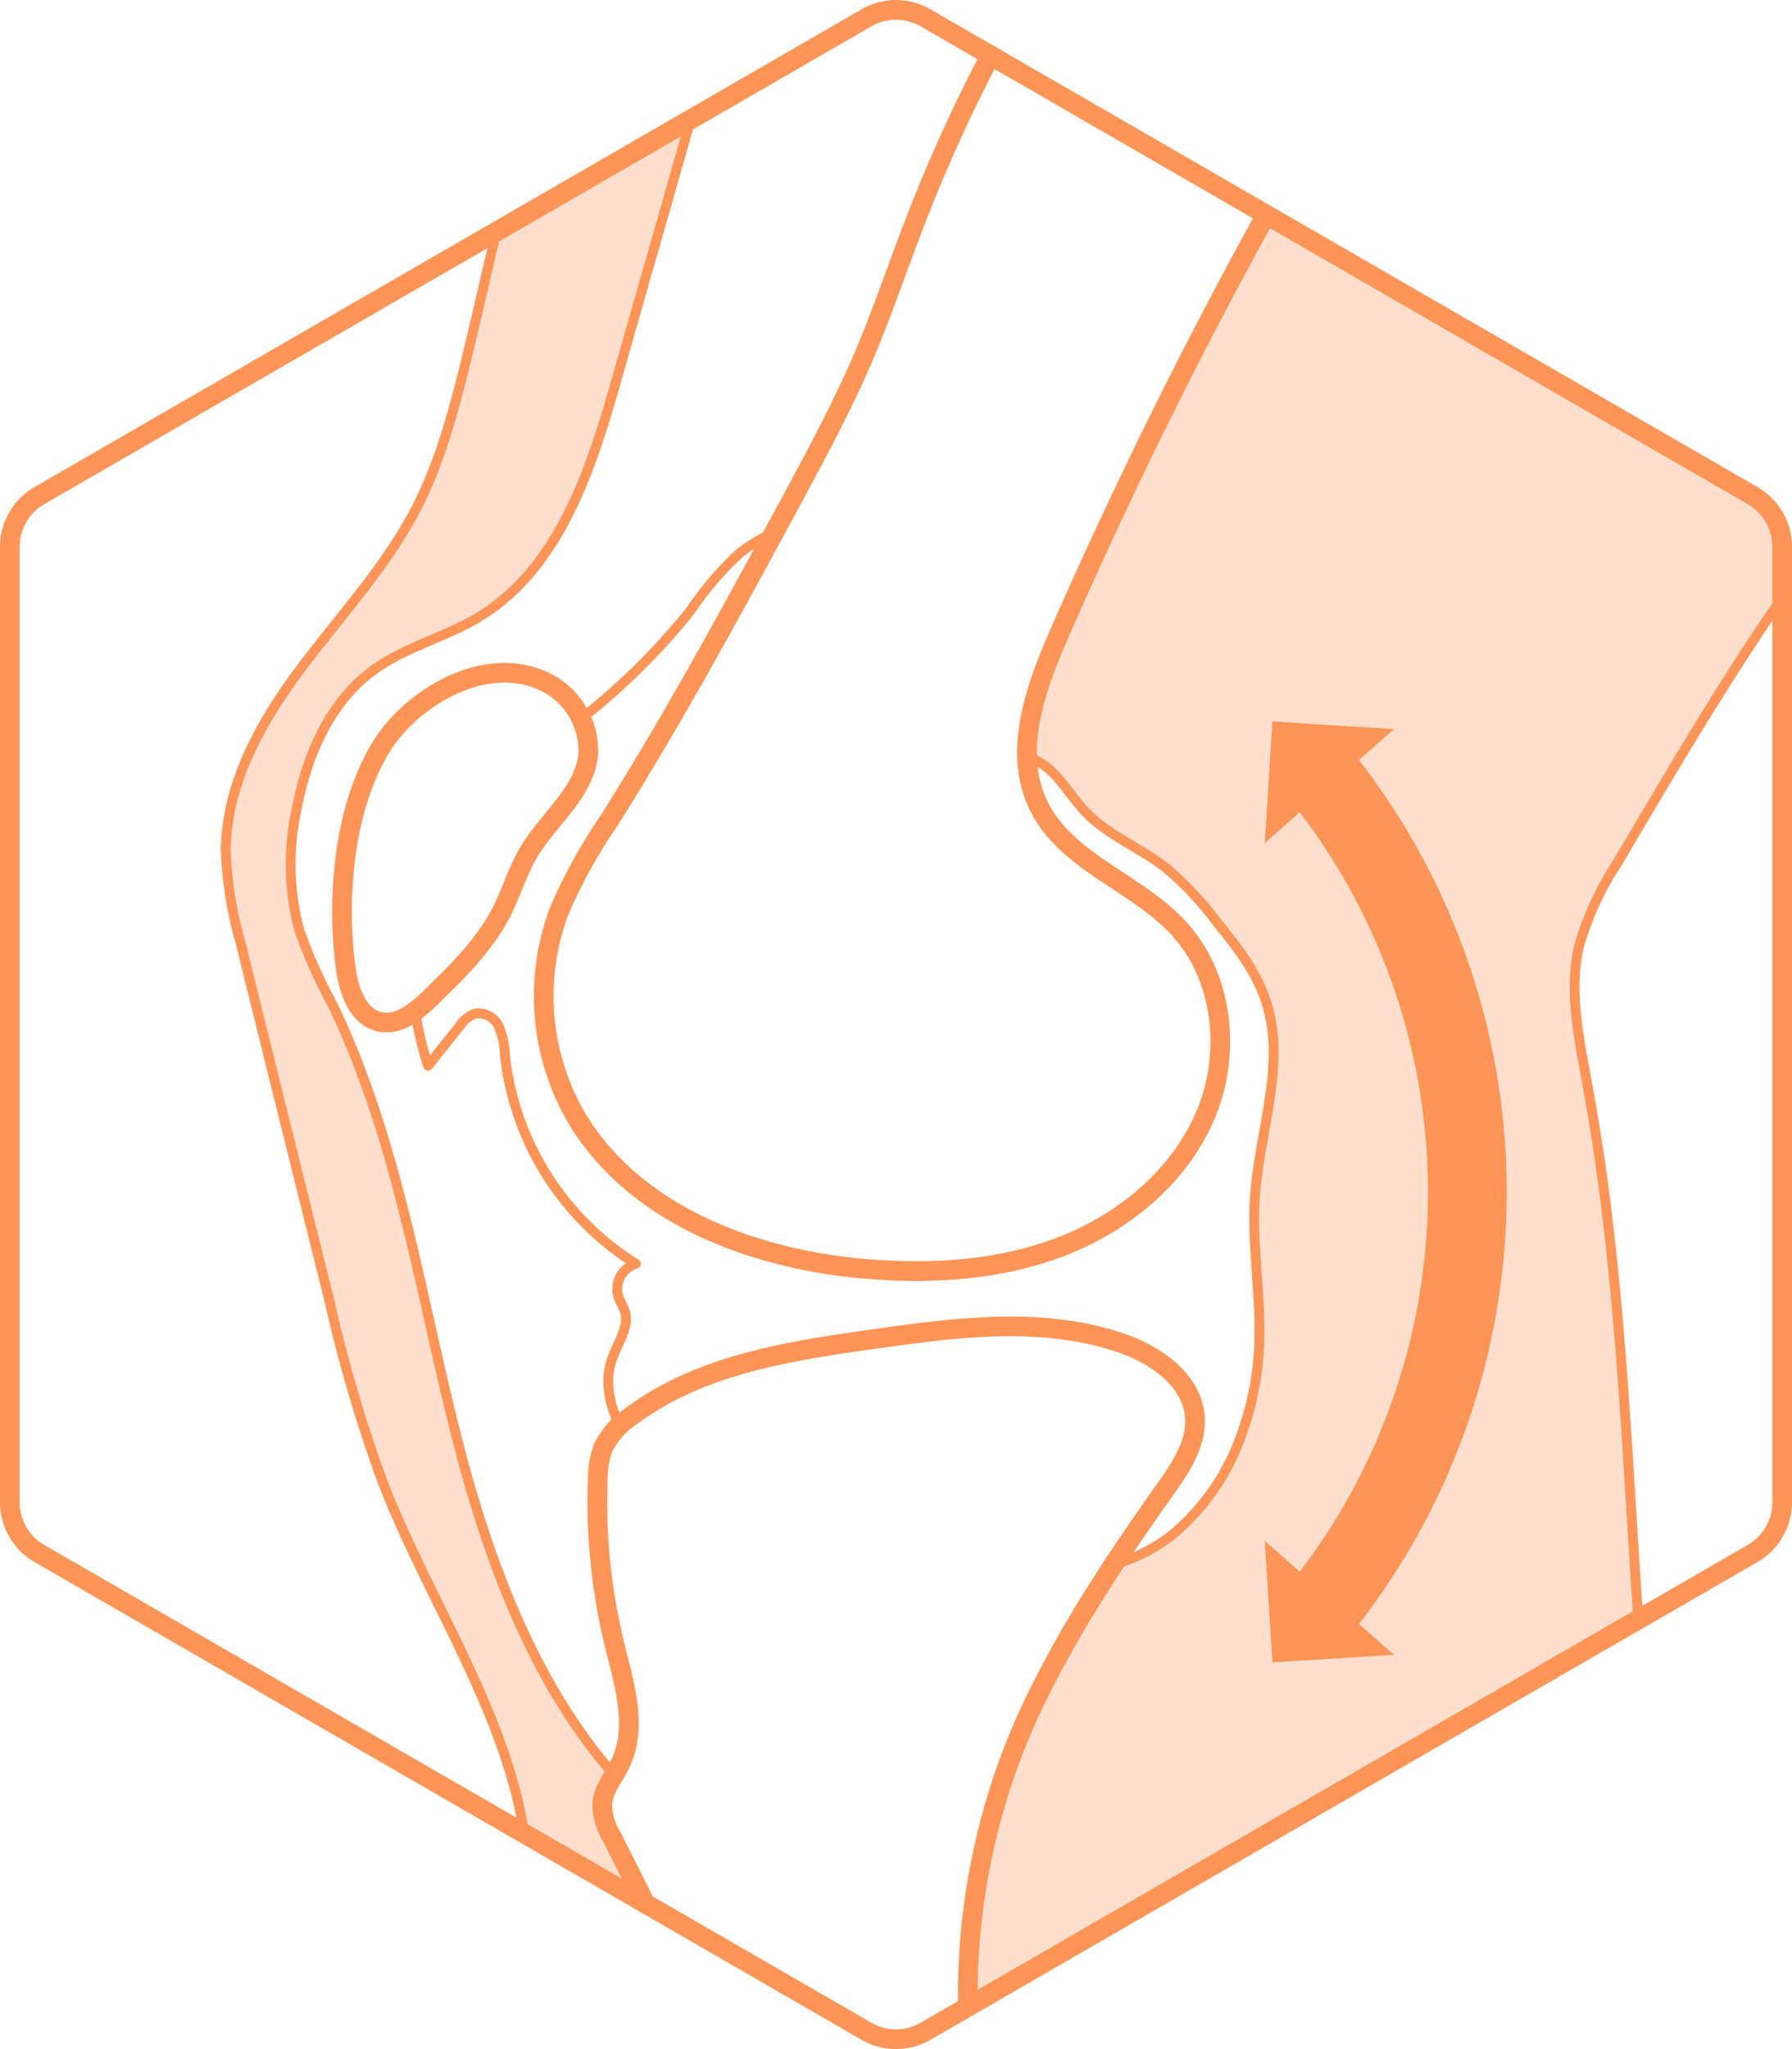 <svg xmlns="http://www.w3.org/2000/svg" width="182" height="208" viewBox="0 0 182 208">
  <title>graphic-product_sec03_1</title>
  <g>
    <path d="M181,60.66c-6,8.69-11.35,17.8-16.71,26.89A31,31,0,0,0,160.38,96c-1.09,4.61,0,9.43.83,14.09,3.33,17.88,3.92,36.11,5.18,54.26h0L98.32,203.7h0a68.86,68.86,0,0,1,5.82-28.85,116.06,116.06,0,0,1,9-16h0a17.08,17.08,0,0,0,5.89-3,23.09,23.09,0,0,0,7.07-10.27,30.27,30.27,0,0,0,1.74-8.46c.3-5.21-.76-10.43-.4-15.63.46-6.69,3.23-13.54,1.08-19.9-1-3-3-5.52-5-8a32.56,32.56,0,0,0-5.11-5.44c-2.61-2-5.84-3.26-8.14-5.64-1.18-1.22-2.06-2.69-3.24-3.9a6.57,6.57,0,0,0-2.74-1.75h0c-.12-4.17,1.56-8.59,3.29-12.53q9.53-21.72,21-42.49h0L178,50.31a6,6,0,0,1,3,5.19v5.16Z" fill="#fc9557" opacity="0.3"/>
    <path d="M53.21,186.1c-1.86-12.31-9.71-23.68-14.35-35.61a148.29,148.29,0,0,1-5.42-18.44q-4.48-18.12-9-36.26a38.93,38.93,0,0,1-1.53-9.49c0-6.68,3.47-12.86,7.46-18.22S39,57.8,42.13,51.89c2.63-5,4-10.56,5.39-16.06,1-4.16,1.95-8.15,2.9-12.33L70.15,12.11h0c-2.48,8.79-5.05,17.67-7.54,26.46-2.58,9.1-5.77,19-13.86,24-3.49,2.12-7.63,3.09-10.91,5.52-4.44,3.27-6.73,8.76-7.74,14.18a26,26,0,0,0,.27,12.05,49,49,0,0,0,3.3,7.45c6.7,13.78,8.92,29.21,12.69,44.05,3.14,12.35,7.75,24.91,16,34.35h0a6.83,6.83,0,0,0-1.23,3.17,6.7,6.7,0,0,0,1,3.19l3.39,6.73h0L53.21,186.1Z" fill="#fc9557" opacity="0.3"/>
    <path d="M181,152.5v-97a6,6,0,0,0-3-5.19L94,1.81a6,6,0,0,0-6,0L4,50.31A6,6,0,0,0,1,55.5v97a6,6,0,0,0,3,5.19l84,48.5a6,6,0,0,0,6,0l84-48.5A6,6,0,0,0,181,152.5Z" fill="none" stroke="#fc9557" stroke-linecap="round" stroke-linejoin="round" stroke-width="2"/>
    <path d="M100.61,5.62a157.74,157.74,0,0,0-7.55,16.59C91.18,27,89.54,32,87.48,36.73S83,45.94,80.58,50.45c-6,11.09-12,22.2-18.73,32.86a52.7,52.7,0,0,0-5.05,9.15,24.55,24.55,0,0,0,1.66,20.84c5.84,10,18.12,14.6,29.72,15.52,6.69.54,13.58.09,19.83-2.37s11.82-7.1,14.43-13.28,1.85-13.93-2.67-18.89c-4.28-4.69-11.39-6.71-14.23-12.39-2.75-5.47-.4-12,2.06-17.61q9.53-21.72,21-42.49" fill="none" stroke="#fc9557" stroke-linecap="round" stroke-linejoin="round" stroke-width="2"/>
    <path d="M65.55,193.23l-3.39-6.73a6.7,6.7,0,0,1-1-3.19c0-1.61,1.21-2.93,1.89-4.39,1.7-3.66.37-7.91-.6-11.83a60.81,60.81,0,0,1-1.73-17,8.94,8.94,0,0,1,.52-3.08,8.14,8.14,0,0,1,2.83-3.23c7-5.25,16-6.63,24.67-7.85,8.33-1.18,17-2.33,25,.35,3.61,1.21,7.36,3.8,7.62,7.6.18,2.71-1.5,5.16-3.07,7.38-5.31,7.48-10.41,15.18-14.17,23.54a68.86,68.86,0,0,0-5.82,28.85" fill="none" stroke="#fc9557" stroke-linecap="round" stroke-linejoin="round" stroke-width="2"/>
    <path d="M35.11,98.26c.31,2.3,1.23,5,3.5,5.47,1.93.4,3.69-1.08,5.11-2.45,2.73-2.65,5.51-5.37,7.24-8.76,1-2,1.64-4.17,2.78-6.08,2-3.33,5.6-6,6-9.81A7.8,7.8,0,0,0,54.87,69C49,66.53,41.64,70.9,38.6,76,34.88,82.24,34.17,91.26,35.11,98.26Z" fill="none" stroke="#fc9557" stroke-linecap="round" stroke-linejoin="round" stroke-width="2"/>
    <path d="M104.31,76.81a6.57,6.57,0,0,1,2.74,1.75c1.18,1.21,2.06,2.68,3.24,3.9,2.3,2.38,5.53,3.61,8.14,5.64a32.56,32.56,0,0,1,5.11,5.44c2,2.46,4,5,5,8,2.15,6.36-.62,13.21-1.08,19.9-.36,5.2.7,10.42.4,15.63a30.27,30.27,0,0,1-1.74,8.46,23.09,23.09,0,0,1-7.07,10.27,17.08,17.08,0,0,1-5.89,3" fill="none" stroke="#fc9557" stroke-linecap="round" stroke-linejoin="round"/>
    <path d="M78.61,54.09a15.71,15.71,0,0,0-3.49,2.06,32.18,32.18,0,0,0-4.94,5.77,67.83,67.83,0,0,1-11.11,11" fill="none" stroke="#fc9557" stroke-linecap="round" stroke-linejoin="round"/>
    <path d="M42.17,102.63a35.22,35.22,0,0,0,1.3,5.55l3.2-4a3.23,3.23,0,0,1,1.57-1.29,2.26,2.26,0,0,1,2.42,1.32,7.83,7.83,0,0,1,.62,2.89,28.65,28.65,0,0,0,13.3,21.19,2.67,2.67,0,0,0-1.79,3.29c.17.53.5,1,.67,1.52.46,1.52-.59,3-1.17,4.51-1,2.48-.42,4.74.63,7.19" fill="none" stroke="#fc9557" stroke-linecap="round" stroke-linejoin="round"/>
    <path d="M70.15,12.11c-2.48,8.79-5.05,17.67-7.54,26.46-2.58,9.1-5.77,19-13.86,24-3.49,2.12-7.63,3.09-10.91,5.52-4.44,3.27-6.73,8.76-7.74,14.18a26,26,0,0,0,.27,12.05,49,49,0,0,0,3.3,7.45c6.7,13.78,8.92,29.21,12.69,44.05,3.14,12.35,7.75,24.91,16,34.35" fill="none" stroke="#fc9557" stroke-linecap="round" stroke-linejoin="round"/>
    <path d="M50.42,23.5c-1,4.18-1.89,8.17-2.9,12.33-1.34,5.5-2.76,11.05-5.39,16.06C39,57.8,34.38,62.72,30.39,68.08S23,79.62,22.93,86.3a38.93,38.93,0,0,0,1.53,9.49q4.48,18.13,9,36.26a148.29,148.29,0,0,0,5.42,18.44c4.64,11.93,12.49,23.3,14.35,35.61" fill="none" stroke="#fc9557" stroke-linecap="round" stroke-linejoin="round"/>
    <path d="M181,60.66c-6,8.69-11.35,17.8-16.71,26.89A31,31,0,0,0,160.38,96c-1.09,4.61,0,9.43.83,14.09,3.33,17.88,3.92,36.11,5.18,54.26" fill="none" stroke="#fc9557" stroke-linecap="round" stroke-linejoin="round"/>
    <g>
      <path d="M134.29,78.88a67.56,67.56,0,0,1,0,84.24" fill="none" stroke="#fc9557" stroke-miterlimit="10" stroke-width="8"/>
      <polygon points="141.58 74.01 128.45 85.58 129.23 73.23 141.58 74.01" fill="#fc9557"/>
      <polygon points="141.58 167.98 128.45 156.41 129.23 168.75 141.58 167.98" fill="#fc9557"/>
    </g>
  </g>
</svg>
